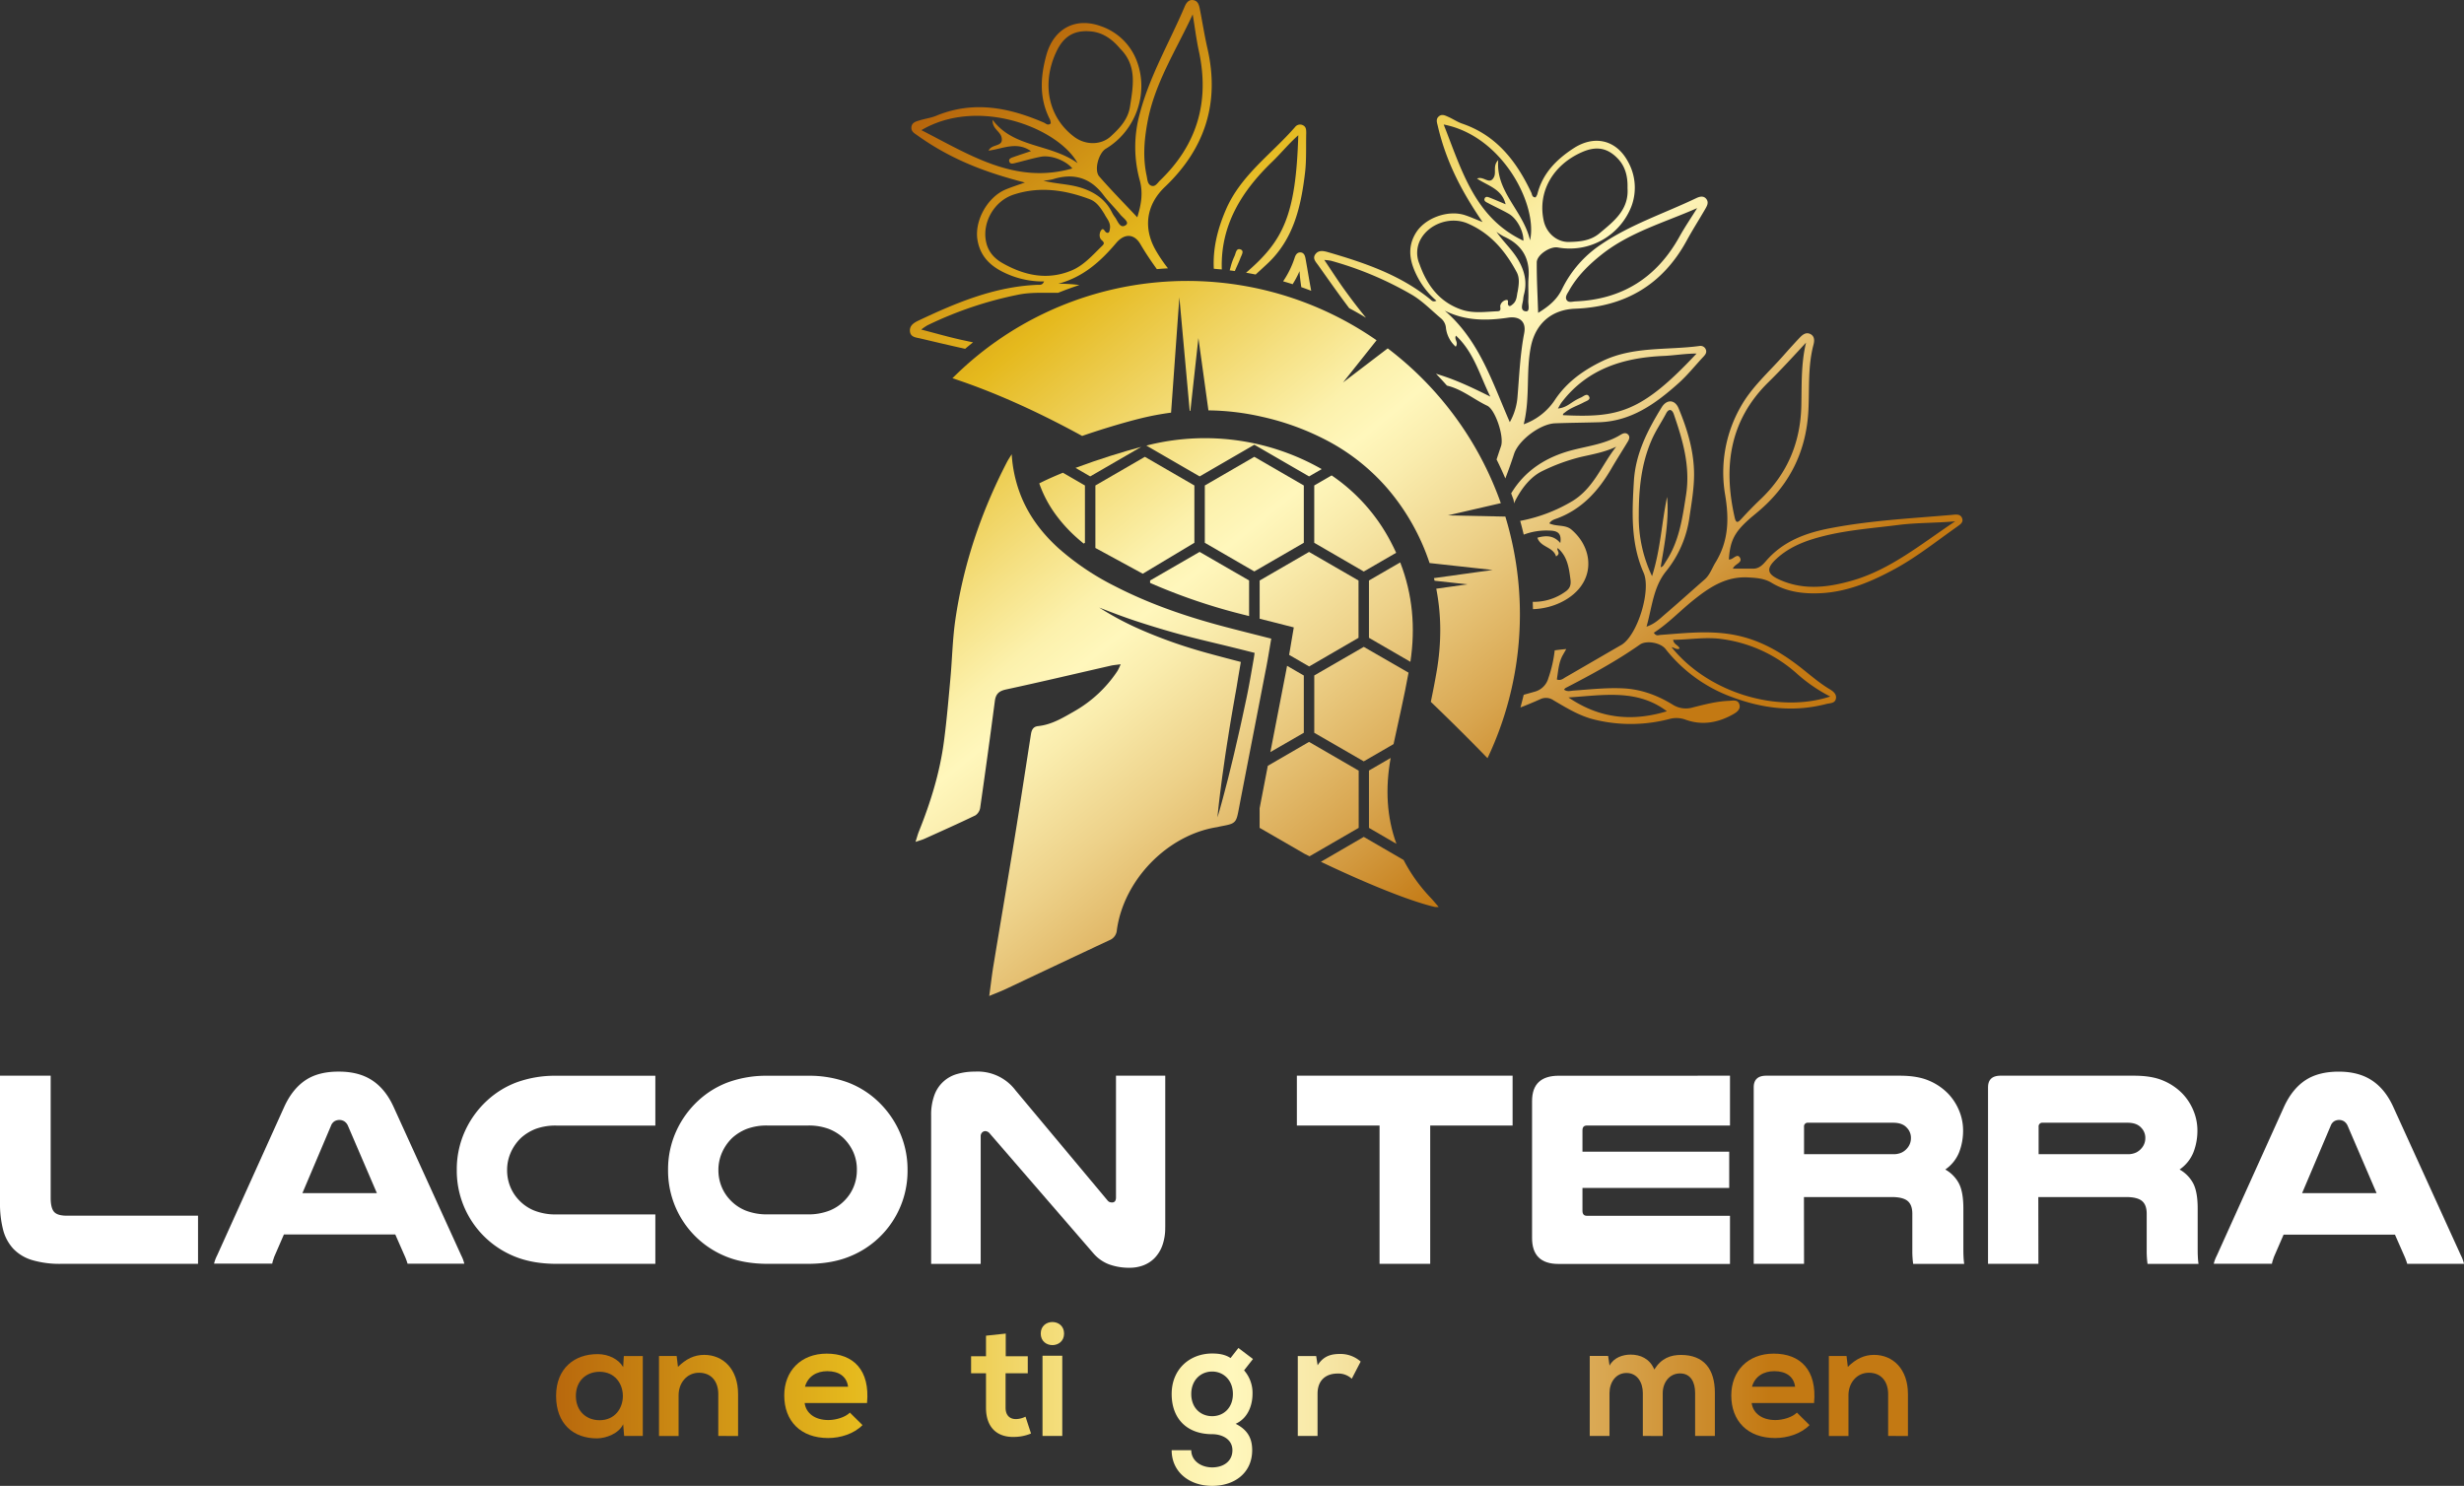 <svg xmlns="http://www.w3.org/2000/svg" xmlns:xlink="http://www.w3.org/1999/xlink" viewBox="0 0 1206.91 727.94"><rect x="0" y="0" width="1206.91" height="727.94" fill="#333333" stroke="none"/><defs><style>.cls-1{fill:#fff;}.cls-2{fill:url(#linear-gradient);}.cls-3{fill:url(#linear-gradient-2);}.cls-4{fill:url(#linear-gradient-3);}.cls-5{fill:url(#linear-gradient-4);}.cls-6{fill:url(#linear-gradient-5);}.cls-7{fill:url(#linear-gradient-6);}.cls-8{fill:url(#linear-gradient-7);}.cls-9{fill:url(#linear-gradient-8);}.cls-10{fill:url(#linear-gradient-9);}.cls-11{fill:url(#linear-gradient-10);}.cls-12{fill:url(#linear-gradient-11);}.cls-13{fill:url(#linear-gradient-12);}.cls-14{fill:url(#linear-gradient-13);}.cls-15{fill:url(#linear-gradient-14);}.cls-16{fill:url(#linear-gradient-15);}.cls-17{fill:url(#linear-gradient-16);}.cls-18{fill:url(#linear-gradient-17);}.cls-19{fill:url(#linear-gradient-18);}.cls-20{fill:url(#linear-gradient-19);}.cls-21{fill:url(#linear-gradient-20);}.cls-22{fill:url(#linear-gradient-21);}.cls-23{fill:url(#linear-gradient-22);}.cls-24{fill:url(#linear-gradient-23);}.cls-25{fill:url(#linear-gradient-24);}.cls-26{fill:url(#linear-gradient-25);}.cls-27{fill:url(#linear-gradient-26);}.cls-28{fill:url(#linear-gradient-28);}.cls-29{fill:url(#linear-gradient-29);}.cls-30{fill:url(#linear-gradient-31);}.cls-31{fill:url(#linear-gradient-32);}.cls-32{fill:url(#linear-gradient-36);}</style><linearGradient id="linear-gradient" x1="574.99" y1="768.31" x2="863.45" y2="414.83" gradientTransform="matrix(1, 0, 0, -1, 0, 727.91)" gradientUnits="userSpaceOnUse"><stop offset="0" stop-color="#b7660c"></stop><stop offset="0.25" stop-color="#e5b91d"></stop><stop offset="0.31" stop-color="#eac63f"></stop><stop offset="0.43" stop-color="#f5e082"></stop><stop offset="0.51" stop-color="#fcf1ac"></stop><stop offset="0.56" stop-color="#fff7bc"></stop><stop offset="0.61" stop-color="#faedae"></stop><stop offset="0.72" stop-color="#edd189"></stop><stop offset="0.87" stop-color="#d8a54f"></stop><stop offset="1" stop-color="#c37913"></stop></linearGradient><linearGradient id="linear-gradient-2" x1="549.54" y1="747.54" x2="838" y2="394.07" xlink:href="#linear-gradient"></linearGradient><linearGradient id="linear-gradient-3" x1="598.4" y1="787.41" x2="886.86" y2="433.94" xlink:href="#linear-gradient"></linearGradient><linearGradient id="linear-gradient-4" x1="532.87" y1="733.93" x2="821.32" y2="380.45" xlink:href="#linear-gradient"></linearGradient><linearGradient id="linear-gradient-5" x1="510.94" y1="716.03" x2="799.39" y2="362.56" xlink:href="#linear-gradient"></linearGradient><linearGradient id="linear-gradient-6" x1="526.13" y1="728.44" x2="814.59" y2="374.96" xlink:href="#linear-gradient"></linearGradient><linearGradient id="linear-gradient-7" x1="479.57" y1="690.44" x2="768.03" y2="336.96" xlink:href="#linear-gradient"></linearGradient><linearGradient id="linear-gradient-8" x1="403.98" y1="628.75" x2="692.43" y2="275.27" xlink:href="#linear-gradient"></linearGradient><linearGradient id="linear-gradient-9" x1="426.16" y1="646.85" x2="714.62" y2="293.38" xlink:href="#linear-gradient"></linearGradient><linearGradient id="linear-gradient-10" x1="463.12" y1="677.01" x2="751.58" y2="323.54" xlink:href="#linear-gradient"></linearGradient><linearGradient id="linear-gradient-11" x1="473.14" y1="685.19" x2="761.6" y2="331.72" xlink:href="#linear-gradient"></linearGradient><linearGradient id="linear-gradient-12" x1="478.29" y1="689.39" x2="766.75" y2="335.92" xlink:href="#linear-gradient"></linearGradient><linearGradient id="linear-gradient-13" x1="441.66" y1="659.5" x2="730.12" y2="306.03" xlink:href="#linear-gradient"></linearGradient><linearGradient id="linear-gradient-14" x1="422.68" y1="644.01" x2="711.13" y2="290.53" xlink:href="#linear-gradient"></linearGradient><linearGradient id="linear-gradient-15" x1="455.47" y1="670.77" x2="743.93" y2="317.3" xlink:href="#linear-gradient"></linearGradient><linearGradient id="linear-gradient-16" x1="423.17" y1="644.41" x2="711.63" y2="290.94" xlink:href="#linear-gradient"></linearGradient><linearGradient id="linear-gradient-17" x1="403.15" y1="628.07" x2="691.6" y2="274.6" xlink:href="#linear-gradient"></linearGradient><linearGradient id="linear-gradient-18" x1="417.18" y1="639.52" x2="705.64" y2="286.05" xlink:href="#linear-gradient"></linearGradient><linearGradient id="linear-gradient-19" x1="425.48" y1="646.29" x2="713.94" y2="292.82" xlink:href="#linear-gradient"></linearGradient><linearGradient id="linear-gradient-20" x1="451.04" y1="667.16" x2="739.5" y2="313.68" xlink:href="#linear-gradient"></linearGradient><linearGradient id="linear-gradient-21" x1="404.72" y1="629.35" x2="693.17" y2="275.88" xlink:href="#linear-gradient"></linearGradient><linearGradient id="linear-gradient-22" x1="468.7" y1="681.57" x2="757.16" y2="328.09" xlink:href="#linear-gradient"></linearGradient><linearGradient id="linear-gradient-23" x1="346.24" y1="581.63" x2="634.7" y2="228.16" xlink:href="#linear-gradient"></linearGradient><linearGradient id="linear-gradient-24" x1="268.44" y1="43.88" x2="866.52" y2="43.88" xlink:href="#linear-gradient"></linearGradient><linearGradient id="linear-gradient-25" x1="268.44" y1="44.32" x2="866.52" y2="44.32" xlink:href="#linear-gradient"></linearGradient><linearGradient id="linear-gradient-26" x1="268.44" y1="44.08" x2="866.52" y2="44.08" xlink:href="#linear-gradient"></linearGradient><linearGradient id="linear-gradient-28" x1="268.44" y1="49.26" x2="866.52" y2="49.26" xlink:href="#linear-gradient"></linearGradient><linearGradient id="linear-gradient-29" x1="268.44" y1="52.34" x2="866.52" y2="52.34" xlink:href="#linear-gradient"></linearGradient><linearGradient id="linear-gradient-31" x1="268.44" y1="33.75" x2="866.52" y2="33.75" xlink:href="#linear-gradient"></linearGradient><linearGradient id="linear-gradient-32" x1="268.44" y1="44.52" x2="866.52" y2="44.52" xlink:href="#linear-gradient"></linearGradient><linearGradient id="linear-gradient-36" x1="268.44" y1="44.36" x2="866.52" y2="44.36" xlink:href="#linear-gradient"></linearGradient></defs><title>default-logo</title><g id="Layer_2" data-name="Layer 2"><g id="Layer_1-2" data-name="Layer 1"><path class="cls-1" d="M30,619.17a47.47,47.47,0,0,1-14.25-1.84,21.06,21.06,0,0,1-9.27-5.59,21.71,21.71,0,0,1-5-9.41A51.63,51.63,0,0,1,0,589.17V527H24.82v59.85q0,5,1.7,6.89T33,595.58h64v23.59Z"></path><path class="cls-1" d="M225.93,615.08a20.82,20.82,0,0,1,.89,2c.22.64.43,1.32.61,2H199.62c-.18-.64-.36-1.2-.55-1.7s-.36-1-.55-1.43l-4.91-11.18H139.07l-4.77,11-.54,1.64a10.63,10.63,0,0,0-.41,1.64h-28.5c.18-.73.39-1.41.61-2a17.86,17.86,0,0,1,.89-2l33-73.08q4-8.6,10.36-12.82T166.07,525q9.68,0,16.16,4.23T192.66,542Zm-41.32-30.54-14.18-33a4.87,4.87,0,0,0-1.77-2.18,4.59,4.59,0,0,0-2.45-.68,4.76,4.76,0,0,0-2.32.61,4.35,4.35,0,0,0-1.77,2.25l-14,33Z"></path><path class="cls-1" d="M321,619.17H272.69q-12.4,0-21.54-4a45.26,45.26,0,0,1-27.41-42.06,45.16,45.16,0,0,1,3.95-18.82,46.34,46.34,0,0,1,10.91-15.13,44.09,44.09,0,0,1,14.52-8.93,54.79,54.79,0,0,1,19.56-3.2H321v24.41H272.68a28,28,0,0,0-10.36,1.64,23.37,23.37,0,0,0-7.09,4.36,22.48,22.48,0,0,0-5,7.09,21,21,0,0,0-1.84,8.73,21.29,21.29,0,0,0,1.5,8,20.54,20.54,0,0,0,4.23,6.61,21.26,21.26,0,0,0,7.5,5.18,28.33,28.33,0,0,0,11,1.91H321v24.25Z"></path><path class="cls-1" d="M376.18,619.17q-12.4,0-21.54-4a45.26,45.26,0,0,1-27.41-42.06,45.16,45.16,0,0,1,3.95-18.82,46.34,46.34,0,0,1,10.91-15.13,44.09,44.09,0,0,1,14.52-8.93,54.79,54.79,0,0,1,19.56-3.2h19.36a54.84,54.84,0,0,1,19.57,3.2,44.09,44.09,0,0,1,14.52,8.93,46.59,46.59,0,0,1,10.91,15.13,45,45,0,0,1,4,18.82,45.06,45.06,0,0,1-27.41,42.06q-9.13,4-21.54,4Zm0-67.76a28,28,0,0,0-10.36,1.64,23.37,23.37,0,0,0-7.09,4.36,22.48,22.48,0,0,0-5,7.09,21,21,0,0,0-1.84,8.73,21.29,21.29,0,0,0,1.5,8,20.54,20.54,0,0,0,4.23,6.61,21.26,21.26,0,0,0,7.5,5.18,28.33,28.33,0,0,0,11,1.91h19.36a28.33,28.33,0,0,0,11-1.91,21.26,21.26,0,0,0,7.5-5.18,20.54,20.54,0,0,0,4.23-6.61,21.29,21.29,0,0,0,1.5-8A21,21,0,0,0,418,564.5a22.48,22.48,0,0,0-5-7.09,23.17,23.17,0,0,0-7.09-4.36,28.16,28.16,0,0,0-10.36-1.64Z"></path><path class="cls-1" d="M570.74,601.31a25.11,25.11,0,0,1-1.43,8.93,17.18,17.18,0,0,1-3.82,6.14,15.26,15.26,0,0,1-5.52,3.55,18.77,18.77,0,0,1-6.54,1.16,28.67,28.67,0,0,1-10.29-1.7,19.06,19.06,0,0,1-7.7-5.52l-50.58-58.49a3,3,0,0,0-2.18-1.23,2.26,2.26,0,0,0-1.64.68,2.59,2.59,0,0,0-.68,1.91v62.45H456.09V546.52a27.74,27.74,0,0,1,1.57-9.95,16.53,16.53,0,0,1,11.25-10.43A30.55,30.55,0,0,1,477.5,525a23.21,23.21,0,0,1,19.9,9.14l45,53.86a2.76,2.76,0,0,0,1.09.89,3.38,3.38,0,0,0,1.23.2c1.27,0,1.91-.82,1.91-2.45V527h24.13v74.27Z"></path><path class="cls-1" d="M740.9,527v24.41H700.54v67.76H675.73V551.42h-40.5V527Z"></path><path class="cls-1" d="M847.38,527v24.41H777.3c-1.46,0-2.18.77-2.18,2.32v10.5H847V582H775.12v11.18c0,1.64.73,2.45,2.18,2.45h70.08v23.59h-84q-13,0-12.95-12.82V539.42q0-12.4,13.09-12.41Z"></path><path class="cls-1" d="M883.65,619.17H859V532.73q0-5.73,6.13-5.73h65.45q8.6,0,14.18,2.39a28.47,28.47,0,0,1,9.41,6.34,26.72,26.72,0,0,1,5.39,8.25,25.24,25.24,0,0,1,2,9.89,29.32,29.32,0,0,1-1.91,10.57,18.69,18.69,0,0,1-6.82,8.52,16.85,16.85,0,0,1,6.75,6.95q2.12,4.23,2.11,12.13v18.41c0,2,0,3.64.07,4.91a35.18,35.18,0,0,0,.34,3.82H937.1a45.77,45.77,0,0,1-.41-6.14V594.63q0-4.36-2.32-6.27t-7.77-1.91h-43Zm43.63-53.72a9.43,9.43,0,0,0,4.23-.82,8.13,8.13,0,0,0,2.73-2.18,7.39,7.39,0,0,0,1.77-4.77,7,7,0,0,0-2-5.18q-2.18-2.46-6.68-2.46H885.7a1.81,1.81,0,0,0-2.05,2.05v13.36Z"></path><path class="cls-1" d="M998.45,619.17H973.77V532.73q0-5.73,6.14-5.73h65.45q8.6,0,14.18,2.39a28.47,28.47,0,0,1,9.41,6.34,26.51,26.51,0,0,1,5.38,8.25,25.24,25.24,0,0,1,2,9.89,29.32,29.32,0,0,1-1.91,10.57,18.69,18.69,0,0,1-6.82,8.52,16.85,16.85,0,0,1,6.75,6.95q2.12,4.23,2.11,12.13v18.41c0,2,0,3.64.07,4.91a35.18,35.18,0,0,0,.34,3.82H1051.9a45.77,45.77,0,0,1-.41-6.14V594.63q0-4.36-2.32-6.27t-7.77-1.91h-43Zm43.63-53.72a9.4,9.4,0,0,0,4.23-.82,8.13,8.13,0,0,0,2.73-2.18,7.39,7.39,0,0,0,1.77-4.77,7,7,0,0,0-2-5.18c-1.46-1.64-3.68-2.46-6.68-2.46h-41.58a1.81,1.81,0,0,0-2,2.05v13.36Z"></path><path class="cls-1" d="M1205.41,615.08a17.87,17.87,0,0,1,1.5,4.09H1179.1c-.18-.64-.36-1.2-.55-1.7s-.36-1-.55-1.43l-4.91-11.18h-54.54l-4.77,11-.54,1.64a10.63,10.63,0,0,0-.41,1.64h-28.5c.18-.73.39-1.41.61-2a17.86,17.86,0,0,1,.89-2l33-73.08q4-8.6,10.36-12.82t16.36-4.23q9.67,0,16.16,4.23T1172.14,542Zm-41.31-30.54-14.18-33a4.87,4.87,0,0,0-1.77-2.18,4.59,4.59,0,0,0-2.45-.68,4.76,4.76,0,0,0-2.32.61,4.35,4.35,0,0,0-1.77,2.25l-14,33Z"></path><path class="cls-2" d="M961.09,253.93c-.84-2.32-3.16-1.84-5.08-1.67-20,1.72-40,2.73-59.75,6.56-12,2.33-23,6.41-31.29,16.08-1.61,1.89-3.43,3.71-6.26,3.7-3.19,0-6.38,0-9.92,0,.88-2.37,4.91-2.88,3.47-5.37s-3.45,1.22-5.43.84c.57-8.87,2.64-13.11,9.5-19.32,1.44-1.31,3-2.54,4.46-3.79q23.48-19.53,25-50c.53-10.68-.32-21.46,2.47-32,.5-1.89.67-4.13-1.4-5.25-2.25-1.21-4,.3-5.47,1.86-2.48,2.63-4.91,5.32-7.29,8-7.48,8.59-16.3,16.11-21.81,26.29A65,65,0,0,0,845,242.4c2,11.9,1.71,22.7-4.73,33.17-1.73,2.81-2.71,6.05-5.32,8.34-6.4,5.58-12.68,11.29-19.14,16.8-2.67,2.28-5.16,4.92-9.31,6.29,2.76-9.72,3.3-19.48,9.73-27.32a53.68,53.68,0,0,0,11.34-26.59c1-6.74,2.18-13.55,2.21-20.33.06-11.41-3.21-22.29-7.58-32.74-1.84-4.41-5.84-4.44-8.29-.46-6.88,11.2-12.81,22.67-13.61,36.25-.91,15.24-1.6,30.35,4.77,44.78,3.75,8.5-2.85,30.22-10.66,35.23-.47.3-1,.55-1.45.83-8.67,5-17.33,10.07-26,15.05-1.24.71-2.43,1.92-4.39,1.17.7-4.13.86-8.38,3-12.08.54-.94,1.08-1.88,1.61-2.82-1.8.17-3.59.35-5.38.61l-.27,0a62.78,62.78,0,0,1-3.11,13.65,9.51,9.51,0,0,1-6.84,6.68l-5.24,1.47q-.75,3.13-1.6,6.22,4.83-1.87,9.6-4a6.43,6.43,0,0,1,6.59.48c6.36,3.72,12.65,7.64,19.93,9.42a74.59,74.59,0,0,0,36.75-.23,12.91,12.91,0,0,1,8.07.33c8.09,2.91,15.92,1.48,23.28-2.69,1.8-1,3.82-2.51,3-4.92s-3.2-1.72-5.08-1.65c-6,.23-11.83,1.76-17.64,3.22a12,12,0,0,1-9.92-1.35c-7.56-4.62-15.67-7.65-24.75-8-8-.33-15.85.55-23.76,1.11-1.53.11-3.2.72-4.73-.49.38-.4.54-.66.76-.78,12.49-6.46,24.85-13.14,36.38-21.25,3.13-2.2,10.08-1,12.56,2.12a73.36,73.36,0,0,0,33.41,23.89c15.13,5.5,29.93,7.08,45.4,3.07,1.79-.46,4.28-.22,4.7-2.71.37-2.25-1.52-3.59-3.13-4.55-5.4-3.24-10.06-7.44-15-11.25-9.14-7-18.78-12.6-30.36-15.06-12.58-2.67-24.94-1.16-37.4-.26-1.05.08-2.17.76-3.32-1.07,7-4.48,12.69-10.58,19.16-15.79,8-6.42,16.23-12,27.33-11.29,4,.24,7.74.52,11.16,2.6,7.33,4.46,15.44,5.49,23.73,5.13,13.71-.6,26-6,37.73-12.49,10.33-5.77,19.63-13.2,29.29-20C959.87,257.1,961.86,256.06,961.09,253.93Zm-94.86-66.71c6.34-6.22,12.3-12.78,18.4-19.36-2.49,10.3-2.08,20.61-2.31,30.89-.39,17.95-6.81,33.33-19.93,45.8-3.23,3.06-6.33,6.27-9.34,9.55-1.58,1.71-2.63,2.67-3.36-.52C844,228.65,847.15,205.94,866.23,187.22ZM816.48,348.46c-16.82,5.08-32.7,3.8-48.21-6.77C785.38,340.59,801.87,337.42,816.48,348.46Zm-13.78-96c0-12.43,1.1-24.69,6.08-36.39,2-4.79,4.93-9,7.34-13.57,1.32-2.49,2.93-1.94,3.74.42,4.41,12.8,8.18,25.56,6,39.55-1.78,11.37-3.33,22.6-9.78,32.47-.46.7-.86,1.43-1.34,2.12a2.28,2.28,0,0,1-1.33.82c1.93-11.41,4.19-22.78,3.16-34.45-2.66,12.65-3.18,25.68-7.37,38.83A67,67,0,0,1,802.7,252.44Zm16.83,61c8.22-.07,16.24-1.57,24.42-.3A68.58,68.58,0,0,1,880.13,330a77.16,77.16,0,0,0,16.34,11.23c-25.84,8.45-59.86-1.92-77.72-24.18,1.57.3,2.57,1.39,3.94.69C822.26,316.06,819.94,315.93,819.53,313.46Zm87.3-28.91c-11.72,3.31-23.49,4.68-35.08-.5-6.38-2.85-6.73-5.57-1.59-10.32,6.65-6.14,14.88-9.08,23.44-11.2,11.91-2.94,24.14-3.8,36.26-5.35,8.93-1.14,17.89-.91,27.82-1.77C940.78,266.66,925.85,279.18,906.83,284.55Z"></path><path class="cls-3" d="M770.18,245.49a78,78,0,0,1-25.56,9.7q.93,3.35,1.73,6.73a31.51,31.51,0,0,1,12.23-2c3.6.08,6.54.67,5.68,6.11-3.11-3.7-6.85-3.82-11.21-2.6,1.51,4.77,7.7,4.38,9.14,9.17,2.68-1.63,0-2.89.82-4.08,4.73,4.08,5.48,9.62,6.22,15.32.36,2.77-.24,4.45-2.45,6a26.43,26.43,0,0,1-16,5c0,1.19.07,2.39.09,3.59,9-.25,18.14-4.26,23.13-10.73,6.93-9,4.44-20.88-4.34-28.29-2.94-2.48-7.29-1.34-10.77-3,1-1.65,2.67-2,4-2.51,12-4.55,20-13.37,26.3-24.18,2.61-4.51,5.45-8.89,8.13-13.36.65-1.08,1.22-2.43.12-3.5s-2.44-.59-3.53.08c-7.18,4.43-15.44,5.46-23.37,7.48-13.47,3.43-23.74,10.3-30.34,21.29.33.89.65,1.78,1,2.67a6.42,6.42,0,0,1,.35,2.25c3.68-7.75,8.61-13.42,14.21-16a93.57,93.57,0,0,1,18.14-6.66c5.93-1.38,12.06-2.39,17.75-5.13C784.53,227.8,780.68,239.1,770.18,245.49Z"></path><path class="cls-4" d="M660.88,151q4.17,2.22,8.21,4.67c-3.63-4.4-7.07-8.94-10.42-13.57s-6.4-9.4-10-14.74a25.16,25.16,0,0,1,3.25.38,167.39,167.39,0,0,1,39.58,16.63c5.24,3.08,9.61,7.64,14.32,11.6a6.84,6.84,0,0,1,2.44,4.82,14.64,14.64,0,0,0,4.78,9.06c1.54-2.25-.93-3.42.1-5.42C722,172.62,724.84,184,730,194.31c-8.21-4.1-16.29-8-24.89-10.66-.59-.18-1.17-.38-1.75-.58q2.74,2.85,5.36,5.82l.45.13c7.17,1.83,12.79,6.68,19.33,9.77,3.89,1.84,8.37,15.08,6.71,19.86-.74,2.14-1.45,4.29-2.16,6.45q2.28,4.58,4.29,9.3,2.29-5.9,4.24-11.92c2.2-6.84,12.91-14.84,20.14-15.1s14.21-.31,21.31-.51c15.94-.43,27.94-9.11,39.15-19.13,4.34-3.88,8-8.5,12-12.78,1-1.06,2-2.14,1.36-3.74a2.79,2.79,0,0,0-3.1-1.72c-15.86,2.14-32.31.08-47.45,7.34-9.35,4.48-17.46,10.29-23.24,18.88a30.61,30.61,0,0,1-15.41,12.14c3.24-13,1-25.79,3.55-38.22,2.34-11.26,10.27-18,21.67-18.4,24.37-.94,42.81-11.72,54.61-33.37,2.87-5.27,6.12-10.33,9.12-15.53.86-1.49,1.8-3.17.51-4.85S832.59,96.27,831,97c-15.63,7.5-32.26,12.9-46.76,22.76a55.36,55.36,0,0,0-19.12,21.86c-2.57,5.31-6.66,8.57-11.71,11.66-.27-8.47-.73-16.6-.68-24.73,0-3.68,6.63-8,10.32-7.31A32.41,32.41,0,0,0,799.13,101a26,26,0,0,0-1.82-22c-5.8-10.6-16.49-12.94-26.61-6.31C762.29,78.18,755.54,85,753,95.19a6.3,6.3,0,0,1-.86,1.5c-1.78,0-1.66-1.43-2.08-2.32-7.23-15.32-17-28.05-33.84-33.8-2.37-.81-4.5-2.28-6.81-3.31-1.55-.69-3.27-1.63-4.84-.07-1.33,1.33-.69,2.93-.33,4.47,4.3,18.46,12.33,33,21.94,47.12-3.22-1.27-5.84-2.46-8.56-3.36-8.3-2.75-19.63,1.32-24.14,8.73s-2.79,14.55.88,21.61a39.45,39.45,0,0,0,9.22,11.56c-1.75.87-2.46-.22-3.16-.8-14.7-11.92-32.16-17.82-50-23-2.14-.61-4.54-1.11-6.11,1s.23,3.82,1.4,5.46C650.74,137.08,655.68,144.12,660.88,151Zm104,46.17c12.57-16.47,30.26-21.94,49.9-22.79,5.17-.22,10.35-1.14,16.24-1.18-27.28,29.22-38.64,31.45-65.45,30.2-.1-.81.59-1,1.06-1.41,2.72-2.24,6.11-3.23,9.15-4.88,1.2-.65,3.38-1.19,2.64-2.72-1-2.05-2.74-.2-4,.34a27.69,27.69,0,0,0-4.55,2.52c-1.9,1.27-3.73,2.59-6.77,2.88C763.94,198.7,764.35,197.86,764.9,197.14Zm3.78-55c4-7,9.57-12.48,15.8-17.43,13.83-11,30.78-15.7,46.84-22.78-2.9,4.66-6,9.2-8.67,14-11.12,20-27.95,30.72-50.88,31.69-1.52.06-3.5.82-4.41-.73S767.85,143.65,768.68,142.18ZM775,74.48c6.89-3,12.34-2.13,17.47,3.26,3.78,4,4.88,9,4.72,14.39h0c.72,10.69-6.73,16.3-13.76,22.19-4.38,3.67-9.72,4.12-15,4.22-5.87.11-11-4.41-12.29-10.41C753.05,94.13,760.55,80.78,775,74.48Zm-28.4,88.65c-2,10.27-2.41,20.67-3.28,31a29.86,29.86,0,0,1-3.8,12.69c-8.61-19.73-15-40.13-31.86-54.63,10.16,5.09,20.57,5,31.2,3.42C744.43,154.82,747.65,157.73,746.59,163.13Zm2-15.75c-.1,1.83.95,5.4-1.25,5.14-3.16-.38-1.42-3.78-1.26-6a13.2,13.2,0,0,1,.4-2.33c1.59-6,.28-11.45-2.79-16.77-3-5.13-7.39-9-10.71-13.85a27,27,0,0,0,3.53,2.26c8.77,3.91,12.94,10.48,12.19,20.19C748.41,139.81,748.79,143.61,748.59,147.38ZM707.14,61c28.87,5.55,46.16,39.48,42.31,56.72-3.43-14.65-16.84-23.69-15.59-39.27-2.78,2.76-.83,5.91-2.12,8.36-2.14,4.08-5-.79-8.26.68,5.31,3.57,12.14,5,14,12.59-3-1.27-5.31-2.27-7.64-3.19-.85-.33-2-.84-2.56.17-.73,1.39.67,1.94,1.57,2.42,3.34,1.79,6.81,3.35,10.1,5.22,4.15,2.36,7.4,8.72,7.24,13.24C722.35,106.7,716,83.42,707.14,61Zm-12,68a13.84,13.84,0,0,1,.77-11.88c4.24-7.52,14.56-11.26,23-7.63,11.06,4.74,18.45,13.44,24,23.86,1.47,2.78,1.11,5.83.48,9.46-.5,1.75-.25,4.49-2.46,6.27-.64.52-1.65,1.54-2.24.2-.36-.81.63-2.66-1.12-2.28-1.35.3-2.9,1.78-2.7,3.38s0,2.05-1.46,2.11c-5.82.26-11.77,1.14-17.37-.74C705,148.05,698.83,139.58,695.16,129Z"></path><path class="cls-5" d="M598.46,132c-.72-21.66,9.74-38.4,24.85-52.91,4.12-4,7.75-8.5,12.61-12.84-1.15,39.63-7.55,51.86-25.59,67.36,1.57.27,3.14.56,4.7.88,1.9-1.74,3.8-3.48,5.69-5.24,12.9-12,16.51-27.95,18.49-44.44.77-6.38.44-12.9.6-19.35,0-1.59.11-3.24-1.6-4.1a3.08,3.08,0,0,0-3.83.84c-11.58,13.35-26.73,23.65-34,40.73-4,9.33-6.36,18.81-5.83,28.73C595.87,131.79,597.17,131.9,598.46,132Z"></path><path class="cls-6" d="M604.68,125.48a30,30,0,0,0-1.93,5.41c-.14.52-.28,1.05-.43,1.57.84.1,1.69.21,2.53.33.86-2.13,1.93-4.19,2.72-6.35.52-1.42,1.94-3.45.21-4.18C605.46,121.28,605.36,124.09,604.68,125.48Z"></path><path class="cls-7" d="M637,123.66c-1.65-.08-2.45,1.29-2.86,2.64a45.51,45.51,0,0,1-5.64,11.52c1.56.45,3.12.92,4.66,1.42a46.23,46.23,0,0,0,3.37-6.39c.14,2.62.48,5.23.87,7.82,1.63.57,3.24,1.16,4.85,1.78-1-5.25-1.82-10.54-2.79-15.8C639.22,125.28,638.72,123.75,637,123.66Z"></path><path class="cls-8" d="M472.75,170.88c1.27-1.07,2.56-2.13,3.86-3.16q-3.17-.66-6.31-1.36c-6.13-1.38-12.17-3.12-19.07-4.91a28.26,28.26,0,0,1,3-2.06,185.38,185.38,0,0,1,44.95-15.11c6.19-1.19,12.71-.75,19.11-.83q5.12-2.07,10.41-3.81a73.54,73.54,0,0,0-10.36-.63c12.14-3.2,20.71-10.88,28.37-19.95,4-4.76,8.82-4.69,11.88.56,2.47,4.24,5.21,8.28,8.06,12.23,1.8-.16,3.62-.29,5.44-.39a74.1,74.1,0,0,1-6-8.85c-6.28-11-4.6-22.39,4.53-31.07C590.09,73,597.51,50.57,591.49,24,590,17.54,589,11,587.71,4.47c-.38-1.86-.82-3.94-3.12-4.39s-3.54,1.32-4.29,3.08c-7.48,17.63-17.32,34.25-22.15,53a61.25,61.25,0,0,0,.1,32.08c1.74,6.28.73,12-1.19,18.22-6.41-6.83-12.73-13.23-18.62-20-2.67-3.07-.34-11.46,3.22-13.6,14.62-8.76,21.24-27.15,15.11-43.13a28.71,28.71,0,0,0-17.58-16.92C526.64,8.27,516.07,14.13,512.52,27c-2.95,10.7-3.56,21.31,1.79,31.57a6.62,6.62,0,0,1,.38,1.88c-1.48,1.29-2.42,0-3.42-.4-17.18-7.42-34.59-10.83-52.73-3.32-2.56,1.06-5.4,1.4-8.06,2.23-1.79.56-3.9,1-4.06,3.47-.13,2.07,1.57,2.93,3,3.94,17,12.16,34.33,18.37,52.59,23.05-3.6,1.29-6.64,2.23-9.55,3.47-8.89,3.79-15.31,15.43-13.64,24.86s8.31,14.1,16.5,17.28a43.74,43.74,0,0,0,16.08,2.86c-.82,2-2.2,1.61-3.21,1.65-20.89.85-39.68,8.7-58.18,17.46-2.22,1.05-4.58,2.39-4.3,5.32s3,3,5.15,3.51C458.14,167.54,465.43,169.29,472.75,170.88ZM562,60.14c3.44-19.2,14.06-35.5,22.21-53.09,1,6,1.73,12,3,17.93,5.38,24.7-.74,45.88-19,63.43-1.21,1.16-2.3,3.23-4.18,2.61-2-.67-2-3.07-2.38-4.9C559.75,77.44,560.41,68.79,562,60.14ZM540.55,95.63c2.5,3.33,5.59,6.21,8.18,9.48,1.26,1.59,4.73,3.78,2.71,5.17-2.9,2-3.93-2.09-5.41-4a14.49,14.49,0,0,1-1.37-2.23c-3.07-6.15-8.12-9.7-14.55-11.87-6.2-2.09-12.67-2-19-3.66a30.12,30.12,0,0,0,4.58-.7C525.83,84.63,534.08,87,540.55,95.63ZM517.4,25.38c3.52-7.53,8.68-10.77,16.87-10,6,.53,10.63,3.92,14.42,8.48h0c8.4,8.34,6.32,18.43,4.79,28.44-1,6.24-5.05,10.51-9.39,14.49-4.78,4.38-12.33,4.37-17.79.34C513.55,57.69,510,41.16,517.4,25.38ZM451.31,63.76c28-16.48,67.09-1,76.49,16.14-13.54-9.64-31.26-7.35-41.59-21.17-.29,4.31,3.63,5.5,4.35,8.48,1.2,5-4.7,3-6.35,6.59,7-.91,13.76-4.68,20.77.24-3.43,1.15-6.06,2-8.66,2.93-.95.34-2.3.78-2,2,.4,1.68,2,1.12,3.07.86,4.08-1,8.09-2.19,12.19-3,5.17-1.07,12.51,1.83,15.66,5.69C497.28,90.53,475,75.85,451.31,63.76ZM491,128.88c-4-2.29-7-5.56-8-10.41-2-9.34,3.86-20,13.53-23.14,12.63-4.15,25.11-2.32,37.28,2.28,3.25,1.23,5.17,4,7.3,7.49.87,1.82,3.07,3.91,2.54,7-.16.9-.24,2.48-1.72,1.8-.89-.41-1.42-2.67-2.59-1.07-.9,1.23-1.1,3.6.23,4.77s1.45,1.73.33,2.81c-4.63,4.46-8.93,9.53-14.94,12.06C513.11,137.45,501.78,135,491,128.88Z"></path><path class="cls-9" d="M687.51,421.32,668,410,647,422.2c19.54,9.33,42.15,18.91,55.78,22.13a10.73,10.73,0,0,0,1.92,0c-1.55-1.78-2.69-3.17-3.92-4.49A79.71,79.71,0,0,1,687.51,421.32Z"></path><path class="cls-10" d="M534,233.4l25-14.47c-8.39,2.21-20.73,6-32.2,10.29Z"></path><path class="cls-11" d="M563,217.92l-1.5.37,26.1,15.11,26.8-15.52,26.8,15.52,6.19-3.58A115.42,115.42,0,0,0,563,217.92Z"></path><path class="cls-12" d="M685.85,275.53l-15.31,8.86v28.08l20.3,11.76C693.37,307.45,691.92,291.12,685.85,275.53Z"></path><path class="cls-13" d="M652.26,232.91l-8.52,4.93v28.08L668,280l15.86-9.18c-.7-1.54-1.45-3.08-2.24-4.6A89.14,89.14,0,0,0,652.26,232.91Z"></path><path class="cls-14" d="M668,316.91l-24.25,14V359l24.24,14,14.6-8.45c2.48-11.66,5.23-23.28,7.34-35Z"></path><polygon class="cls-15" points="536.54 237.84 536.54 268.45 559.74 281.07 585.03 265.92 585.03 237.84 560.78 223.8 536.54 237.84"></polygon><polygon class="cls-16" points="638.63 265.92 638.63 237.84 614.38 223.8 590.14 237.84 590.14 265.92 609.28 277 614.38 279.95 638.63 265.92"></polygon><path class="cls-17" d="M563.34,284.39v1.19A286.62,286.62,0,0,0,608.59,301l3.24.83V284.38l-24.24-14Z"></path><path class="cls-18" d="M665.43,377.5l-1.24-.72-23-13.32L621,375.17q-1.9,9.84-3.8,19.68h0c-.08.39-.15.77-.22,1.13v9.59l22,12.71,2.47,1.22,24.06-13.93V377.5Z"></path><path class="cls-19" d="M638.63,359V330.94l-8.2-4.75c-.14.75-.27,1.51-.42,2.26h0q-3.85,20-7.76,40Z"></path><path class="cls-20" d="M670.54,377.5v28.08L684,413.4c-4.75-13-5.54-27.07-2.83-42.07Z"></path><path class="cls-21" d="M665.43,312.47V284.4l-24.24-14L617,284.4v18.72l12.14,3.08,4.58,1.17-.8,4.67c-.5,2.92-1,5.85-1.48,8.79l9.8,5.68Z"></path><path class="cls-22" d="M509.05,236.81c.09.25.17.5.26.74h0a58.19,58.19,0,0,0,7.11,13.6,71.43,71.43,0,0,0,10.7,12q1.8,1.62,3.68,3.15l.62-.36V237.84l-10.78-6.24C516.43,233.31,512.48,235.06,509.05,236.81Z"></path><path class="cls-23" d="M709.13,252.5l26-6a163.68,163.68,0,0,0-55.4-75.83l-21.89,16.7,16.43-20.67a162.56,162.56,0,0,0-207.75,18.6c21.26,7,42.62,16.82,63.53,28.27,5.64-1.95,11.2-3.71,16.23-5.2s9.76-2.77,13.4-3.64h0a136.33,136.33,0,0,1,13.93-2.57l4.06-56.5,5.07,55.63.32,0L587,165.61l4.91,35.44a123.47,123.47,0,0,1,26.22,3.13h0a127.53,127.53,0,0,1,33.58,12.56,101.73,101.73,0,0,1,27.74,22.4,108.8,108.8,0,0,1,20.78,36.7l30.87,3.39-28.73,4c0,.22.12.43.17.65s.09.42.14.63l16.11,1.77-15.28,2.13a106.43,106.43,0,0,1,1.95,20.37,118.81,118.81,0,0,1-1.69,19.75h0c-.88,5.19-1.88,10.28-2.93,15.31,11.21,10.75,20.61,20.21,27.77,27.6a164.4,164.4,0,0,0,8.74-118.36Z"></path><path class="cls-24" d="M622.68,312.88c-7-1.78-13.77-3.48-20.52-5.23-19.39-5-38.33-11.33-56.21-20.55a128.1,128.1,0,0,1-27.4-18.45c-8.81-8-15.36-17-19.2-27.63a66.17,66.17,0,0,1-3.8-18.47c-.8,1.3-1.68,2.57-2.38,3.92-12.62,24.43-21.35,50.17-25.26,77.42-1.35,9.44-1.52,19.05-2.39,28.56-.93,10.19-1.8,20.39-3.13,30.53-2,15.38-6.55,30.11-12.34,44.47-.55,1.37-.91,2.83-1.62,5,1.91-.66,3.29-1,4.57-1.6,8.28-3.74,16.57-7.43,24.75-11.38a5.47,5.47,0,0,0,2.35-3.65q3.76-26.15,7.19-52.33c.45-3.52,2-4.95,5.48-5.71,17.17-3.71,34.26-7.76,51.38-11.67,1.29-.29,2.63-.38,4.77-.68a30.6,30.6,0,0,1-1.52,3.22,62.22,62.22,0,0,1-20.95,19.68c-5.63,3.22-11.25,6.69-17.92,7.39-2.65.28-3.26,2.06-3.6,4.25-2.57,16.49-5.08,33-7.76,49.46-3.48,21.35-7.12,42.67-10.63,64-.74,4.51-1.23,9.06-2,14.51,3.31-1.38,5.77-2.3,8.13-3.41,16.94-8,33.85-16,50.82-23.94a5.72,5.72,0,0,0,3.57-5c3.41-24.6,24.79-46.52,49-50.35.56-.09,1.11-.27,1.68-.37,3.44-.66,5.34-1,6.52-1.92,1.51-1.11,1.85-3,2.68-7.4,4.25-22.14,8.6-44.26,12.86-66.4C620.9,323.8,621.74,318.36,622.68,312.88Zm-8.55,9.7c-1.17,6.57-2.24,13.18-3.63,19.68s-2.76,13-4.28,19.49c-.76,3.24-1.48,6.49-2.26,9.72l-2.38,9.7c-1.68,6.45-3.32,12.9-5.25,19.31.6-6.66,1.48-13.26,2.33-19.87l1.41-9.89c.48-3.29,1-6.58,1.53-9.86,1-6.58,2.16-13.13,3.3-19.68.28-1.64.61-3.27.87-4.91l.8-4.9,1.21-7.08c-5.32-1.38-10.63-2.77-15.93-4.22-6.21-1.71-12.4-3.61-18.48-5.8s-12.09-4.59-18-7.32a146.46,146.46,0,0,1-16.95-9.3c6,2.34,12,4.63,18,6.61s12.14,3.86,18.26,5.59,12.3,3.25,18.5,4.74,12.45,3,18.66,4.58l2.7.68Z"></path><path class="cls-25" d="M305.56,664.36h9.29v39.12h-9.13l-.48-5.71c-2.22,4.6-8.33,6.82-12.7,6.9-11.59.08-20.16-7.06-20.16-20.79,0-13.49,9-20.55,20.4-20.48,5.24,0,10.24,2.46,12.46,6.35Zm-23.49,19.52c0,7.46,5.16,11.9,11.59,11.9,15.24,0,15.24-23.73,0-23.73C287.23,672.06,282.07,676.42,282.07,683.88Z"></path><path class="cls-26" d="M351.83,703.48V683c0-6-3.25-10.48-9.44-10.48-5.95,0-10,5-10,11v20h-9.6v-39.2h8.65l.64,5.32c4-3.89,7.94-5.87,12.86-5.87,9.21,0,16.59,6.9,16.59,19.21v20.55Z"></path><path class="cls-27" d="M394.13,687.37c.63,4.84,4.84,8.33,11.67,8.33,3.57,0,8.25-1.35,10.48-3.65l6.19,6.11c-4.13,4.29-10.87,6.35-16.82,6.35-13.49,0-21.51-8.33-21.51-20.87,0-11.9,8.09-20.48,20.79-20.48,13.09,0,21.27,8.09,19.76,24.21Zm21.27-8c-.63-5.08-4.6-7.62-10.16-7.62-5.24,0-9.52,2.54-10.95,7.62Z"></path><path class="cls-25" d="M463.18,664.36h9.29v39.12h-9.13l-.48-5.71c-2.22,4.6-8.33,6.82-12.7,6.9-11.59.08-20.16-7.06-20.16-20.79,0-13.49,9-20.55,20.4-20.48,5.24,0,10.24,2.46,12.46,6.35Zm-23.49,19.52c0,7.46,5.16,11.9,11.59,11.9,15.24,0,15.24-23.73,0-23.73C444.85,672.06,439.69,676.42,439.69,683.88Z"></path><path class="cls-28" d="M492.63,653.33v11.11h10.79v8.33H492.55v16.9c0,3.73,2.06,5.56,5.08,5.56a11.11,11.11,0,0,0,4.68-1.19l2.7,8.25a21.68,21.68,0,0,1-8,1.67c-8.49.32-14.05-4.52-14.05-14.28v-16.9h-7.3v-8.33h7.3V654.37Z"></path><path class="cls-29" d="M521.2,653.33c0,7.54-11.43,7.54-11.43,0S521.2,645.79,521.2,653.33ZM510.64,664.2v39.28h9.68V664.2Z"></path><path class="cls-26" d="M557.86,703.48V683c0-6-3.25-10.48-9.44-10.48-5.95,0-10,5-10,11v20h-9.6v-39.2h8.65l.64,5.32c4-3.89,7.94-5.87,12.86-5.87,9.21,0,16.59,6.9,16.59,19.21v20.55Z"></path><path class="cls-30" d="M606.59,660.39l7.14,5.4-4.36,5.56a16.66,16.66,0,0,1,4.13,11.59c0,4.84-1.83,11.67-8.25,14.6,6.51,3.25,8.09,7.94,8.09,12.94,0,10.79-8.25,17.46-19.6,17.46S573.9,721,573.9,710.48h9.6c0,5.08,4.68,8.41,10.24,8.41s9.92-3,9.92-8.41-5.08-7.86-9.92-7.86c-12.22,0-19.84-7.46-19.84-19.68s8.89-19.84,19.84-19.84c3.1,0,6.27.4,9,2.22ZM583.5,682.93c0,6.83,4.6,10.87,10.24,10.87s10.16-4.13,10.16-10.87-4.6-11-10.16-11S583.5,676.1,583.5,682.93Z"></path><path class="cls-31" d="M644.69,664.36l.71,4.52c3-4.84,7.06-5.56,11-5.56a14.85,14.85,0,0,1,10.08,3.73l-4.36,8.41a9.65,9.65,0,0,0-7-2.54c-5.08,0-9.76,2.7-9.76,9.92v20.63h-9.68V664.35h9Z"></path><path class="cls-27" d="M678.42,687.37c.64,4.84,4.84,8.33,11.67,8.33,3.57,0,8.25-1.35,10.48-3.65l6.19,6.11c-4.13,4.29-10.87,6.35-16.82,6.35-13.49,0-21.51-8.33-21.51-20.87,0-11.9,8.09-20.48,20.79-20.48,13.09,0,21.27,8.09,19.76,24.21Zm21.27-8c-.64-5.08-4.6-7.62-10.16-7.62-5.24,0-9.52,2.54-10.95,7.62Z"></path><path class="cls-30" d="M747.15,660.39l7.14,5.4-4.37,5.56a16.66,16.66,0,0,1,4.13,11.59c0,4.84-1.83,11.67-8.25,14.6,6.51,3.25,8.09,7.94,8.09,12.94,0,10.79-8.25,17.46-19.6,17.46s-19.84-6.9-19.84-17.46h9.6c0,5.08,4.68,8.41,10.24,8.41s9.92-3,9.92-8.41-5.08-7.86-9.92-7.86c-12.22,0-19.84-7.46-19.84-19.68s8.89-19.84,19.84-19.84c3.09,0,6.27.4,9,2.22Zm-23.09,22.54c0,6.83,4.6,10.87,10.24,10.87s10.16-4.13,10.16-10.87-4.6-11-10.16-11S724.06,676.1,724.06,682.93Z"></path><path class="cls-29" d="M770.8,653.33c0,7.54-11.43,7.54-11.43,0S770.8,645.79,770.8,653.33ZM760.25,664.2v39.28h9.68V664.2Z"></path><path class="cls-32" d="M804.69,703.48v-21c0-5.16-2.7-9.84-8-9.84s-8.33,4.68-8.33,9.84v21h-9.68v-39.2h9l.71,4.76c2.06-4,6.59-5.4,10.32-5.4,4.68,0,9.36,1.9,11.59,7.3,3.49-5.56,8-7.14,13.09-7.14,11.11,0,16.59,6.83,16.59,18.57v21.11h-9.68V682.37c0-5.16-2.14-9.52-7.38-9.52s-8.49,4.52-8.49,9.68v21Z"></path><path class="cls-27" d="M858,687.37c.64,4.84,4.84,8.33,11.67,8.33,3.57,0,8.25-1.35,10.48-3.65l6.19,6.11c-4.13,4.29-10.87,6.35-16.82,6.35-13.49,0-21.51-8.33-21.51-20.87,0-11.9,8.09-20.48,20.79-20.48,13.09,0,21.27,8.09,19.76,24.21Zm21.27-8c-.64-5.08-4.6-7.62-10.16-7.62-5.24,0-9.52,2.54-10.95,7.62Z"></path><path class="cls-26" d="M924.85,703.48V683c0-6-3.25-10.48-9.44-10.48-5.95,0-10,5-10,11v20h-9.6v-39.2h8.65l.64,5.32c4-3.89,7.94-5.87,12.86-5.87,9.21,0,16.59,6.9,16.59,19.21v20.55Z"></path></g></g></svg>